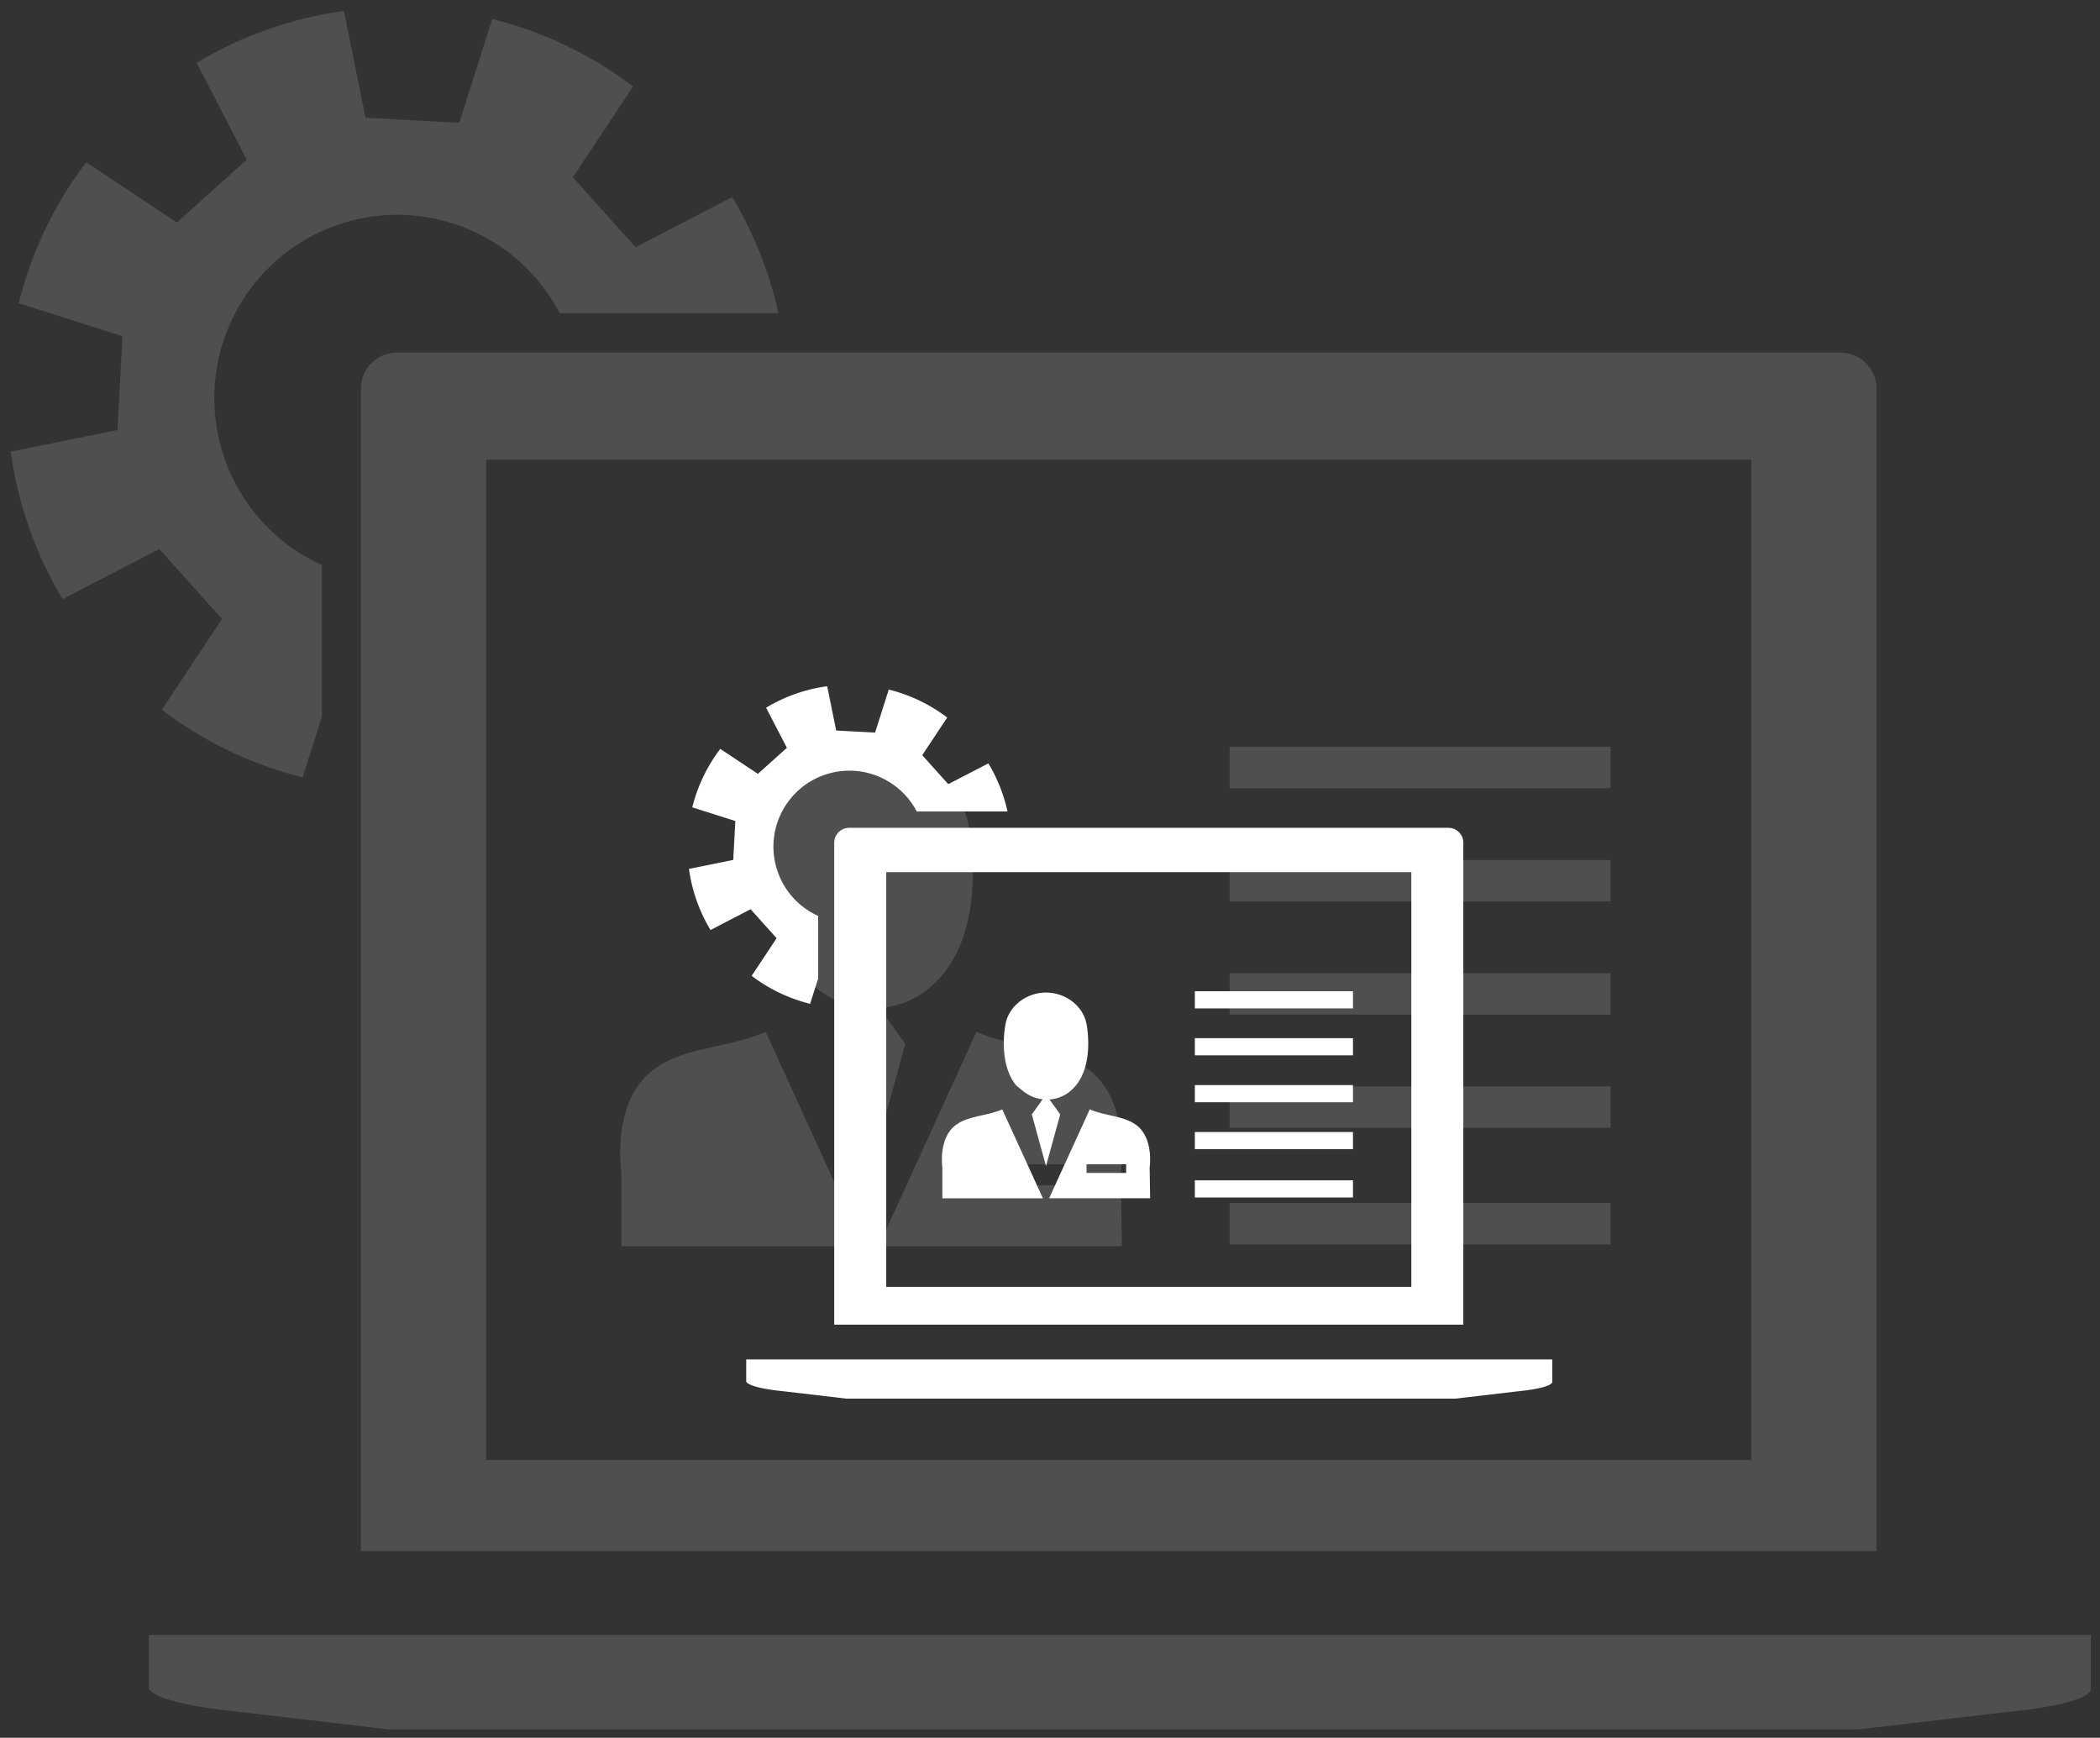 <svg width="429" height="355" fill="none" xmlns="http://www.w3.org/2000/svg"><rect width="100%" height="100%" fill="#333333" stroke="none"/><g opacity=".14" clip-path="url(#clip0)" fill="#fff"><path d="M427.122 344.848v-10.846H30.398v10.846s-.006 3.046 18.99 4.908l30.186 3.545h299.952l30.197-3.545c19.001-1.862 17.399-4.908 17.399-4.908zM383.34 79.397c0-4.064-3.295-7.363-7.354-7.363H81.07c-4.06 0-7.354 3.299-7.354 7.363V316.85H383.34V79.397zM357.744 298.25H99.312V93.888h258.432V298.25z"/><path d="M329.021 221.934h-77.832v8.464h77.832v-8.464zM329.021 245.744h-77.832v8.464h77.832v-8.464zM329.021 198.811h-77.832v8.464h77.832v-8.464zM329.021 175.688h-77.832v8.465h77.832v-8.465zM329.021 152.566h-77.832v8.464h77.832v-8.464z"/><path fill-rule="evenodd" clip-rule="evenodd" d="M166.942 201.992c6.204 4.875 14.853 5.344 21.414.967 1.156-.771 2.384-1.806 4.305-3.964 6.382-7.81 6.913-20.237 5.316-29.82-1.597-9.582-10.637-15.972-20.035-15.972-9.397 0-18.437 6.39-20.034 15.972-1.597 9.583-1.067 22.01 5.315 29.82a313.891 313.891 0 003.719 2.997zM222.132 218.311c-6.332-4.512-15.037-4.182-22.653-7.525l-19.996 43.802h49.712l-.24-15.162c.006-.006 2.211-14.686-6.823-21.115zm-4.735 23.793h-19.493v-4.266h19.493v4.266zM176.412 254.582l-19.995-43.802c-7.611 3.349-16.316 3.019-22.653 7.525-9.04 6.435-6.829 21.116-6.829 21.116v15.161h49.477z"/><path fill-rule="evenodd" clip-rule="evenodd" d="M177.948 203.479l-6.985 9.783 6.985 25.449 6.985-25.449-6.985-9.783z"/><path d="M65.76 115.423c-8.94-4.059-16.288-11.601-19.823-21.602-6.896-19.495 3.3-40.89 22.77-47.788 17.78-6.3 37.133 1.666 45.614 17.934h44.692c-1.826-8.224-4.947-16.24-9.425-23.698l-19.75 10.236-6.404-7.145-6.405-7.144 12.29-18.55a79.176 79.176 0 00-28.767-13.792L93.818 25.09l-9.576-.52-9.57-.52L70.26 2.237a79.12 79.12 0 00-30.08 10.611l10.224 19.774-7.13 6.412-7.136 6.413-18.532-12.31A79.356 79.356 0 003.83 61.937l21.19 6.742-.513 9.582-.52 9.588-21.793 4.417a79.345 79.345 0 0010.598 30.116l19.75-10.236 6.404 7.144 6.405 7.145-12.295 18.549a79.174 79.174 0 0028.767 13.792l3.942-12.416v-30.938h-.005z"/></g><g clip-path="url(#clip1)" fill="#fff"><path d="M317.107 282.204v-4.498H152.441v4.498s0 1.261 7.881 2.036l12.527 1.47h124.502l12.533-1.47c7.887-.775 7.223-2.036 7.223-2.036zM298.938 172.16a3.051 3.051 0 00-3.051-3.052H173.47a3.051 3.051 0 00-3.052 3.052v98.44h128.514v-98.44h.006zm-10.625 90.725H181.044v-84.721h107.269v84.721z"/><path d="M276.395 231.249h-32.306v3.506h32.306v-3.506zM276.395 241.117h-32.306v3.507h32.306v-3.507zM276.395 221.663h-32.306v3.507h32.306v-3.507zM276.395 212.077h-32.306v3.507h32.306v-3.507zM276.395 202.492h-32.306v3.507h32.306v-3.507z"/><path fill-rule="evenodd" clip-rule="evenodd" d="M209.118 222.979c2.571 2.018 6.165 2.215 8.89.4.48-.32.991-.751 1.784-1.643 2.652-3.236 2.867-8.392 2.209-12.36-.664-3.975-4.417-6.62-8.312-6.62-3.901 0-7.654 2.652-8.312 6.62-.664 3.974-.443 9.124 2.209 12.36.64.536 1.107.911 1.532 1.243zM232.024 229.747c-2.628-1.871-6.245-1.735-9.401-3.12l-8.3 18.157h20.635l-.098-6.288s.917-6.085-2.836-8.749zm-1.969 9.862h-8.091v-1.766h8.091v1.766zM213.049 244.784l-8.3-18.157c-3.162 1.385-6.773 1.249-9.401 3.12-3.753 2.664-2.836 8.755-2.836 8.755v6.288h20.537v-.006z"/><path fill-rule="evenodd" clip-rule="evenodd" d="M213.683 223.601l-2.898 4.054 2.898 10.546 2.904-10.546-2.904-4.054z"/><path d="M167.121 187.092a15.462 15.462 0 01-8.226-8.952c-2.861-8.078 1.372-16.95 9.45-19.811 7.377-2.615 15.412.689 18.931 7.438h18.55a32.941 32.941 0 00-3.913-9.825l-8.195 4.245-2.658-2.959-2.658-2.96 5.101-7.69a32.885 32.885 0 00-11.942-5.716l-2.794 8.798-3.974-.215-3.975-.216-1.833-9.044a32.646 32.646 0 00-12.484 4.387l4.246 8.195-2.96 2.658-2.959 2.658-7.691-5.101a32.899 32.899 0 00-5.715 11.942l8.798 2.794-.216 3.974-.215 3.975-9.044 1.833a32.936 32.936 0 004.399 12.484l8.195-4.246 2.658 2.96 2.658 2.959-5.101 7.691a32.899 32.899 0 0011.942 5.715l1.637-5.149v-12.822h-.012z"/></g><defs><clipPath id="clip0"><path fill="#fff" d="M0 0h428.83v355H0z"/></clipPath><clipPath id="clip1"><path fill="#fff" transform="translate(139.662 139.047)" d="M0 0h178.423v147.66H0z"/></clipPath></defs></svg>
